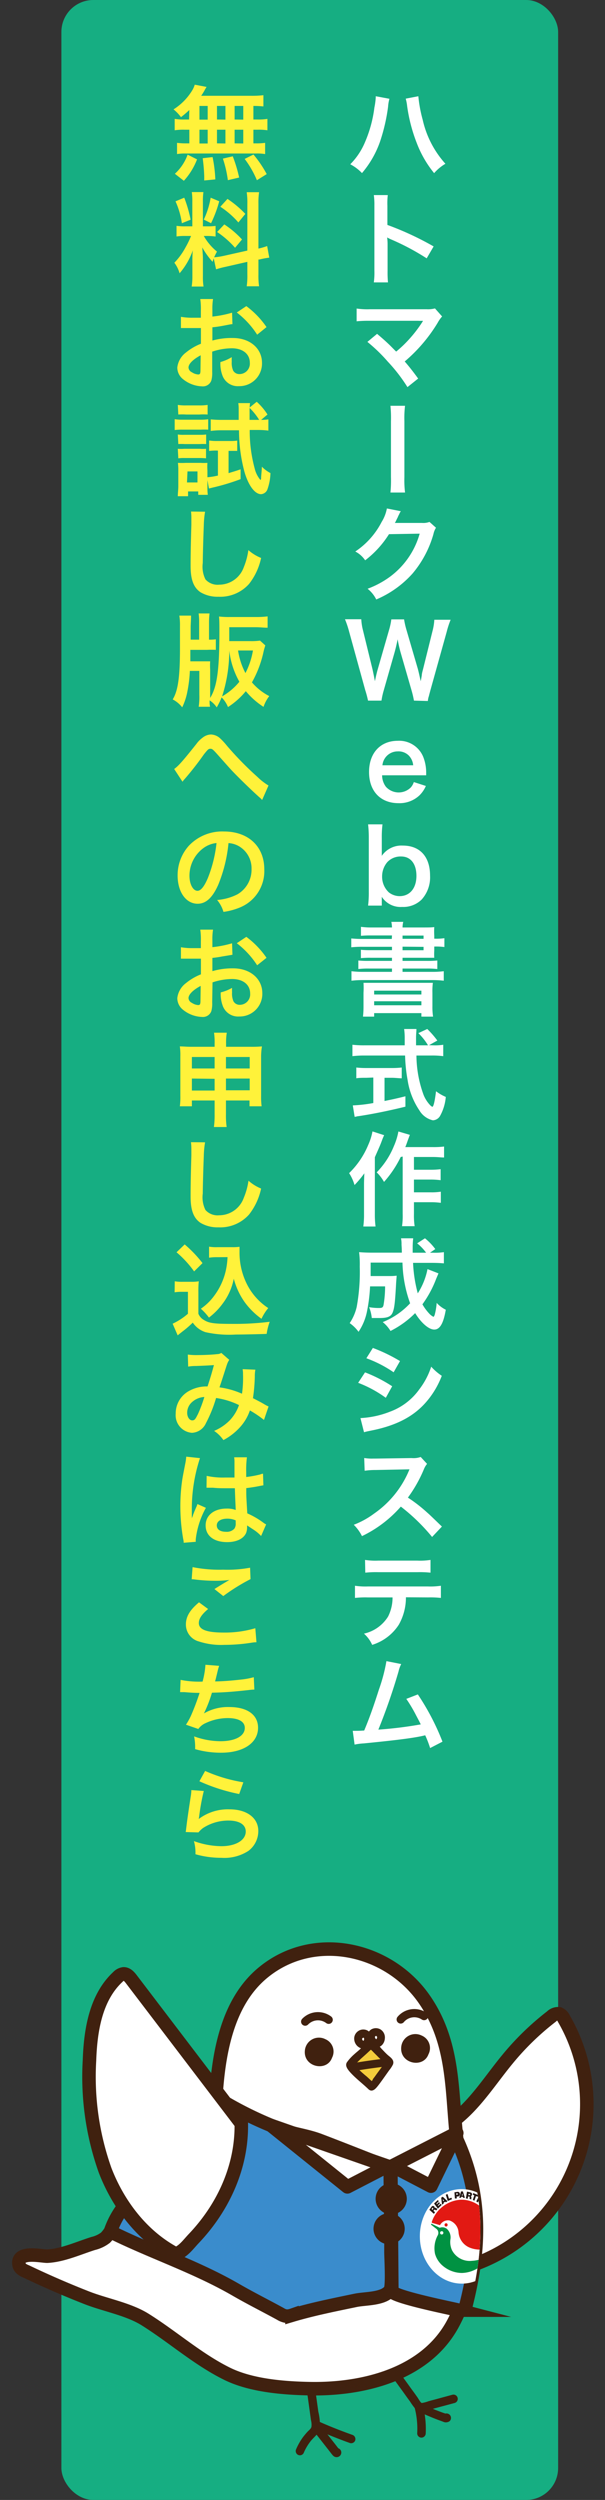 <svg xmlns="http://www.w3.org/2000/svg" xmlns:xlink="http://www.w3.org/1999/xlink" width="95" height="392" viewBox="0 0 95 392"><rect x="0" y="0" width="95" height="392" fill="#333333" stroke="none"/><defs><style>.cls-1,.cls-11{fill:none;}.cls-2{fill:#16ae82;}.cls-10,.cls-3,.cls-5{fill:#fff;}.cls-4{fill:#fff23a;}.cls-10,.cls-11,.cls-5,.cls-8,.cls-9{stroke:#40210f;}.cls-5,.cls-8,.cls-9{stroke-miterlimit:10;}.cls-10,.cls-5,.cls-8{stroke-width:2.12px;}.cls-6{fill:#f4cc3b;}.cls-7,.cls-9{fill:#40210f;}.cls-8{fill:#3a8ccc;}.cls-9{stroke-width:0.46px;}.cls-10,.cls-11{stroke-linecap:round;stroke-linejoin:round;}.cls-11{stroke-width:1.29px;}.cls-12{clip-path:url(#clip-path);}.cls-13{fill:#231815;}.cls-14{fill:#e21913;}.cls-15{fill:#009242;}</style><clipPath id="clip-path"><path class="cls-1" d="M72.65,336.15c-.09-.21-.18-.41-.28-.6-1.9.36-4,2.17-5.9,2.94L62,340.3l.16,19c0,.87,9.5,2.75,10.46,2.95a1.07,1.07,0,0,0,.77,0,1.11,1.11,0,0,0,.4-.73C76,352.71,76.31,344.6,72.65,336.15Z"/></clipPath></defs><g id="デザイン"><rect class="cls-2" x="9.64" width="78" height="392" rx="5.01"/><path class="cls-3" d="M61.15,15.49a5.79,5.79,0,0,0-.21,1.23,28.86,28.86,0,0,1-1.26,5.47,15.46,15.46,0,0,1-2.84,4.95A7,7,0,0,0,55,25.76a10.84,10.84,0,0,0,2.29-3.41,19.86,19.86,0,0,0,1.5-5.49A10.89,10.89,0,0,0,59,15.31v-.22Zm4.54-.4a21,21,0,0,0,.68,3.68,15.29,15.29,0,0,0,3.57,6.91,7.11,7.11,0,0,0-1.77,1.47,17,17,0,0,1-2.72-4.7,25.41,25.41,0,0,1-1.52-5.83,7.25,7.25,0,0,0-.22-1.15Z"/><path class="cls-3" d="M58.7,44.28a11,11,0,0,0,.09-1.8V32.22a11,11,0,0,0-.09-1.63h2.19a11.45,11.45,0,0,0-.06,1.68v3a47.18,47.18,0,0,1,7.26,3.37L67,40.51a37.55,37.55,0,0,0-5.66-3,5.79,5.79,0,0,1-.55-.28,8,8,0,0,1,.07,1.09V42.5a17.33,17.33,0,0,0,.06,1.78Z"/><path class="cls-3" d="M59.21,52.35c.85.71,1.33,1.14,2,1.78.88.89.88.89,1,1a18.46,18.46,0,0,0,2.09-2,20.38,20.38,0,0,0,2-2.61l.09-.14a.29.29,0,0,1,0-.08,6.49,6.49,0,0,1-.74,0H58a19.27,19.27,0,0,0-2,.08v-2a11.3,11.3,0,0,0,2.08.11h8.9a4.21,4.21,0,0,0,1.32-.13l1.12,1.26a5.22,5.22,0,0,0-.7,1,24.69,24.69,0,0,1-5.17,6.06c.67.77,1.28,1.54,2.11,2.68l-1.68,1.34a25.7,25.7,0,0,0-3.09-4,25.29,25.29,0,0,0-3.2-3.09Z"/><path class="cls-3" d="M63.6,63.63a16.22,16.22,0,0,0-.1,2.4v8.79a16.21,16.21,0,0,0,.1,2.41H61.31a19.33,19.33,0,0,0,.08-2.43V66.08a19.53,19.53,0,0,0-.08-2.45Z"/><path class="cls-3" d="M68.46,82.75a3.06,3.06,0,0,0-.4,1,16.56,16.56,0,0,1-3.28,6.18A16,16,0,0,1,59.08,94a4.9,4.9,0,0,0-1.36-1.68,14.37,14.37,0,0,0,3.51-1.88,12.67,12.67,0,0,0,4.67-6.76l-4.82.08a15.62,15.62,0,0,1-3.74,4.1,4.21,4.21,0,0,0-1.55-1.38,12.38,12.38,0,0,0,4.14-4.64,6.06,6.06,0,0,0,.82-2.11l2.19.43a2.29,2.29,0,0,0-.27.5,2.93,2.93,0,0,0-.21.44l-.21.42A3.31,3.31,0,0,1,62,82c.2,0,.46,0,.76,0l3.51,0a2.83,2.83,0,0,0,1.17-.16Z"/><path class="cls-3" d="M65,109.86a15.09,15.09,0,0,0-.38-1.62l-1.72-5.95a20.69,20.69,0,0,1-.46-2.05c-.18.91-.34,1.54-.48,2.05l-1.7,5.95a12,12,0,0,0-.36,1.62H57.79a16,16,0,0,0-.44-1.65L54.81,99a15,15,0,0,0-.64-1.9h2.56A8.52,8.52,0,0,0,57,98.85l1.49,6.09c.11.5.28,1.32.38,1.88.21-1,.32-1.44.45-1.89l1.78-6.18a10.58,10.58,0,0,0,.35-1.63h2a12.5,12.5,0,0,0,.36,1.6l1.8,6.16c.11.42.19.74.45,1.94.08-.37.08-.37.17-.93,0-.26.18-.88.21-1l1.49-6a8.78,8.78,0,0,0,.27-1.71h2.56a14.12,14.12,0,0,0-.62,1.9l-2.56,9.17c-.12.45-.2.74-.23.88a3.32,3.32,0,0,0-.17.79Z"/><path class="cls-3" d="M60,121.57a3,3,0,0,0,.59,1.79,2.7,2.7,0,0,0,3.93.1,2.33,2.33,0,0,0,.46-.83l1.89.61a4.61,4.61,0,0,1-1,1.47,4.56,4.56,0,0,1-3.29,1.23c-2.84,0-4.63-1.89-4.63-4.88s1.78-4.9,4.51-4.9a4.07,4.07,0,0,1,4,2.53,6.7,6.7,0,0,1,.46,2.43s0,.08,0,.45ZM64.88,120a2.49,2.49,0,0,0-.7-1.54,2.29,2.29,0,0,0-1.73-.64,2.4,2.4,0,0,0-2.4,2.18Z"/><path class="cls-3" d="M57.8,142a16.73,16.73,0,0,0,.11-2.16v-8.43a18.75,18.75,0,0,0-.11-2.15h2.26a16.33,16.33,0,0,0-.11,2.16V133c0,.26,0,.66,0,1.2a3.74,3.74,0,0,1,3.3-1.61c2.69,0,4.28,1.74,4.28,4.72a5.19,5.19,0,0,1-1.32,3.74,4.09,4.09,0,0,1-3.07,1.16,3.5,3.5,0,0,1-3.19-1.59c0,.21,0,.39,0,.58V142ZM63,134.3a2.85,2.85,0,0,0-2.18.88A3.44,3.44,0,0,0,60,137.4a3.34,3.34,0,0,0,1.06,2.53,2.77,2.77,0,0,0,1.68.59c1.61,0,2.65-1.24,2.65-3.18S64.44,134.3,63,134.3Z"/><path class="cls-3" d="M61.55,146.68h-3.3a15.69,15.69,0,0,0-1.57.06v-1.41a11.93,11.93,0,0,0,1.76.1h3.11a4.73,4.73,0,0,0-.1-.88h1.87a3.57,3.57,0,0,0-.11.88h3.22c.8,0,1.31,0,1.76-.06a12.34,12.34,0,0,0,0,1.36v.46h.13a8.47,8.47,0,0,0,1.46-.08v1.39a9.61,9.61,0,0,0-1.51-.08h-.08v.63a9.49,9.49,0,0,0,0,1.13c-.46,0-.94,0-1.66,0H63.21v.49H67a14.33,14.33,0,0,0,1.67-.06v1.34a12.62,12.62,0,0,0-1.67-.08H63.21v.52h4.63a14,14,0,0,0,1.84-.1v1.49a14.79,14.79,0,0,0-1.84-.1H57.05a14.91,14.91,0,0,0-1.86.1v-1.49a14.89,14.89,0,0,0,1.86.1h4.5v-.52H57.93a12.27,12.27,0,0,0-1.66.08v-1.34a14.44,14.44,0,0,0,1.66.06h3.62v-.49h-3.3a13.53,13.53,0,0,0-1.58.06v-1.31a13.22,13.22,0,0,0,1.58.06h3.3v-.53H57a15.71,15.71,0,0,0-1.84.08v-1.39a17.7,17.7,0,0,0,1.84.08h4.52Zm-4.47,9a13.56,13.56,0,0,0,0-1.57c.4,0,.64,0,1.7,0h7.48c1.07,0,1.34,0,1.71,0a10.5,10.5,0,0,0-.07,1.57v2.06a10.16,10.16,0,0,0,.1,1.67H66.17v-.55H58.75v.55H57a14.75,14.75,0,0,0,.08-1.65Zm1.67.26h7.42v-.6H58.75Zm0,1.69h7.42V157H58.75Zm7.76-10.93h-3.3v.51h3.3Zm-3.3,1.74V149h3.3v-.53Z"/><path class="cls-3" d="M68.05,163.91a7.82,7.82,0,0,0,1.55-.09v1.79a13,13,0,0,0-1.87-.1H65.39a18.31,18.31,0,0,0,1.12,6.17,5.13,5.13,0,0,0,1,1.58,1.17,1.17,0,0,0,.37.29c.19,0,.38-.77.59-2.44A6.82,6.82,0,0,0,70,172a7.4,7.4,0,0,1-.91,3,1.38,1.38,0,0,1-1.11.67,3.32,3.32,0,0,1-2.12-1.55A11.56,11.56,0,0,1,64,169.32a24.27,24.27,0,0,1-.39-3.81h-6.4a15.41,15.41,0,0,0-1.87.1v-1.79a15.74,15.74,0,0,0,1.87.09h6.34c0-.83,0-.83,0-1.31a10.92,10.92,0,0,0-.09-1.25h1.93c0,.4-.06.83-.06,1.3,0,.27,0,.73,0,1.26h1.88A9.33,9.33,0,0,0,65.69,162l1.4-.65a14.11,14.11,0,0,1,1.58,1.81l-1.3.73ZM57.56,169c-.61,0-1.17,0-1.61.08v-1.69a13.68,13.68,0,0,0,1.64.08h3.88a13.12,13.12,0,0,0,1.61-.08v1.69c-.46,0-1-.08-1.6-.08h-1.1v3.64c1.12-.23,1.74-.35,3.28-.74v1.63c-2.7.66-5.23,1.17-7.38,1.49-.14,0-.32.07-.59.11l-.29-1.8a23.23,23.23,0,0,0,3.22-.37v-4Z"/><path class="cls-3" d="M60.32,178a9.51,9.51,0,0,0-.37.9c-.26.68-.26.68-1.09,2.56v8.86a14.79,14.79,0,0,0,.11,2H57.05a14.22,14.22,0,0,0,.11-2V185.8c0-.4,0-.48.05-1.82a16.26,16.26,0,0,1-1.54,1.84,7,7,0,0,0-.85-1.87,13.15,13.15,0,0,0,3-4.42,9.21,9.21,0,0,0,.67-2.12Zm2.6,3.42a17,17,0,0,1-2.62,3.91,6.38,6.38,0,0,0-1.15-1.5,12.64,12.64,0,0,0,2.69-4.09,10.32,10.32,0,0,0,.72-2.32l1.8.53c-.16.39-.2.53-.32.85-.24.67-.25.72-.4,1.07H68a12.74,12.74,0,0,0,1.73-.09v1.72c-.47,0-1-.08-1.73-.08H65v2h2.61a11.73,11.73,0,0,0,1.58-.09v1.73a11.25,11.25,0,0,0-1.6-.1H65v2h2.62a9.15,9.15,0,0,0,1.6-.1v1.75a11.35,11.35,0,0,0-1.6-.1H65v1.84a10.89,10.89,0,0,0,.11,1.92H63.13a11.08,11.08,0,0,0,.1-1.92v-9Z"/><path class="cls-3" d="M68.85,199.67l-.36.85a17,17,0,0,1-2.16,4,7.53,7.53,0,0,0,1,1.38,2.5,2.5,0,0,0,.72.58c.07,0,.13-.1.21-.31a10,10,0,0,0,.31-1.87A4.79,4.79,0,0,0,70,205.37c-.37,2.16-.93,3.11-1.81,3.11s-2.08-1.08-3-2.58a14.78,14.78,0,0,1-3.87,2.8,5.32,5.32,0,0,0-1.22-1.39,11.93,11.93,0,0,0,4.3-2.95,20,20,0,0,1-1.2-6.38h-5c0,1.53,0,1.53,0,2.11h2.95a8,8,0,0,0,1.13-.06c0,.28-.06.73-.09,1.36-.16,2.88-.26,3.73-.53,4.4s-.83.88-2.07.88c-.45,0-.7,0-1.21,0a6.05,6.05,0,0,0-.42-1.7,9,9,0,0,0,1.55.13c.5,0,.64-.09.72-.49a17.19,17.19,0,0,0,.24-2.9H58.11a25.74,25.74,0,0,1-.5,4,8.76,8.76,0,0,1-1.31,3.12,5.94,5.94,0,0,0-1.39-1.36,7.59,7.59,0,0,0,1.1-2.53,30.21,30.21,0,0,0,.48-6.33,15.67,15.67,0,0,0-.1-2.27c.58.05,1.24.08,2.07.08H63.1c0-.13,0-.54-.05-1.25a4.28,4.28,0,0,0-.08-1h1.91a13,13,0,0,0-.08,1.53v.73h2.11a7.45,7.45,0,0,0-1.41-1.47l1.23-.79a9,9,0,0,1,1.62,1.69l-.83.57H68a9.1,9.1,0,0,0,1.7-.09v1.76c-.53-.05-1.14-.08-2-.08H64.86a21.85,21.85,0,0,0,.74,4.78A10.92,10.92,0,0,0,67.13,199Z"/><path class="cls-3" d="M57.32,215.19a22.73,22.73,0,0,1,4.26,2.18l-1,1.81a18.56,18.56,0,0,0-4.34-2.35Zm-.72,7.17a14.52,14.52,0,0,0,4.63-1,9.81,9.81,0,0,0,4.62-3.52,11.73,11.73,0,0,0,1.86-3.54,8.61,8.61,0,0,0,1.66,1.43,13.65,13.65,0,0,1-2.4,4.05c-2,2.34-4.75,3.76-8.69,4.54-.57.12-.8.16-1.12.26Zm1.95-11a25.94,25.94,0,0,1,4.26,2.06l-1,1.76a18.94,18.94,0,0,0-4.28-2.2Z"/><path class="cls-3" d="M67.85,241a30,30,0,0,0-4.91-4.76,19,19,0,0,1-6.1,4.63,6.64,6.64,0,0,0-1.29-1.78,13.18,13.18,0,0,0,3.2-1.76,15.51,15.51,0,0,0,5.37-6.51l.18-.42c-.26,0-.26,0-5.3.1a11.74,11.74,0,0,0-1.74.12l-.07-2a7.13,7.13,0,0,0,1.41.09H59l5.63-.08a3.48,3.48,0,0,0,1.43-.17l1,1.08a3.17,3.17,0,0,0-.51.87,21.49,21.49,0,0,1-2.5,4.42,23.46,23.46,0,0,1,3,2.32c.4.35.4.35,2.34,2.22Z"/><path class="cls-3" d="M63.74,250.46a8.63,8.63,0,0,1-1.12,4.3,7.65,7.65,0,0,1-4.18,3.16,5.1,5.1,0,0,0-1.29-1.76,6,6,0,0,0,3.79-2.68,6.6,6.6,0,0,0,.7-3h-3.9a14.68,14.68,0,0,0-2,.08v-1.91a10.88,10.88,0,0,0,2.06.11h9.36a11.12,11.12,0,0,0,2.07-.11v1.91a14.85,14.85,0,0,0-2-.08Zm-6.42-5.86a10.58,10.58,0,0,0,2.07.11h6.14a10.58,10.58,0,0,0,2.07-.11v2a15.78,15.78,0,0,0-2-.08H59.36a15.86,15.86,0,0,0-2,.08Z"/><path class="cls-3" d="M63,260.93a4.7,4.7,0,0,0-.42,1.16,94,94,0,0,1-3.17,9.12,62.31,62.31,0,0,0,6.66-.82c-.18-.38-.37-.73-.75-1.45a22.36,22.36,0,0,0-1.52-2.55l1.81-.7a38,38,0,0,1,3.87,7.41l-1.94,1a16.7,16.7,0,0,0-.77-2l-.57.13c-1.62.34-4.28.67-9.06,1.14a8.84,8.84,0,0,0-1.46.19l-.29-2.16h.42c.32,0,.7,0,1.38-.05.84-2,1.48-3.82,2.32-6.45a26.4,26.4,0,0,0,1.17-4.43Z"/><path class="cls-4" d="M29.73,17.25a17.2,17.2,0,0,1-1.31,1.12,6.9,6.9,0,0,0-1.17-1.22,9.11,9.11,0,0,0,3-3.09,3.86,3.86,0,0,0,.33-.78l1.86.35a4.43,4.43,0,0,0-.34.58c-.16.27-.28.48-.51.81h7.77a16.07,16.07,0,0,0,2-.09v1.76a14.79,14.79,0,0,0-1.57-.08v2.13h.63a8.32,8.32,0,0,0,1.57-.1v1.79a8.59,8.59,0,0,0-1.57-.09h-.63v2.14h.32a9.59,9.59,0,0,0,1.52-.08v1.76a7.5,7.5,0,0,0-1.48-.09H29.22a7.35,7.35,0,0,0-1.42.09V22.4a10.69,10.69,0,0,0,1.56.08h.37V20.34H29a8.78,8.78,0,0,0-1.57.09V18.64a8.32,8.32,0,0,0,1.57.1h.69Zm-2.27,10a7.47,7.47,0,0,0,2-3l1.48.74a10.66,10.66,0,0,1-2.07,3.36Zm3.86-8.49h1.29V16.61H31.32Zm0,3.74h1.29V20.34H31.32Zm.75,5.8v-.66a28.19,28.19,0,0,0-.24-2.83l1.55-.18a21.4,21.4,0,0,1,.43,3.5Zm3.33-9.54V16.61H34.07v2.13Zm0,3.74V20.34H34.07v2.14Zm.38,5.75A18,18,0,0,0,35,24.87l1.55-.36a22.42,22.42,0,0,1,1,3.33Zm2.42-9.49V16.61H36.84v2.13Zm0,3.74V20.34H36.84v2.14Zm2.14,5.76a15.29,15.29,0,0,0-1.92-3.34l1.38-.69a18.05,18.05,0,0,1,2.08,3.07Z"/><path class="cls-4" d="M33.56,40.51c-.08.21-.1.29-.18.55a12.43,12.43,0,0,1-1.62-2.26c.08,1.09.1,1.31.1,1.83v2.64a9.41,9.41,0,0,0,.1,1.66H30.1a10.37,10.37,0,0,0,.11-1.7V41.17c0-.64,0-1.39.07-1.92a11.15,11.15,0,0,1-2.08,3.6,5,5,0,0,0-.82-1.65,10.74,10.74,0,0,0,1.73-2.37A14.17,14.17,0,0,0,30,37h-.84a8.78,8.78,0,0,0-1.44.08V35.41a8.4,8.4,0,0,0,1.44.08H30.2v-3.8a10.49,10.49,0,0,0-.08-1.57h1.82a10.17,10.17,0,0,0-.08,1.56v3.81h.75a7.87,7.87,0,0,0,1.24-.07v1.67A9,9,0,0,0,32.58,37H32a8.62,8.62,0,0,0,2.07,2.45c-.22.4-.29.55-.45.9a11.45,11.45,0,0,0,1.47-.22l3.75-.84V32a10.92,10.92,0,0,0-.1-1.86h1.94a11.24,11.24,0,0,0-.1,1.84v7a10,10,0,0,0,1.37-.4l.33,1.82a12.33,12.33,0,0,0-1.54.29l-.16,0V43a11.62,11.62,0,0,0,.1,1.89H38.74a11.6,11.6,0,0,0,.1-1.91V41.06l-3.39.77a15.11,15.11,0,0,0-1.52.4ZM28.93,31a20.2,20.2,0,0,1,1,3.45L28.56,35a12.69,12.69,0,0,0-1-3.43Zm5.49.56A18.66,18.66,0,0,1,33.14,35L32,34.43A12.91,12.91,0,0,0,33.08,31Zm.8,3.63A14.47,14.47,0,0,1,38,37.55l-1.09,1.3a14.3,14.3,0,0,0-2.82-2.47Zm.5-4a15.85,15.85,0,0,1,2.8,2.35l-1.09,1.34a13.57,13.57,0,0,0-2.83-2.46Z"/><path class="cls-4" d="M33.32,58.29a4.59,4.59,0,0,1-.13,1.36,1.4,1.4,0,0,1-1.47.93,5,5,0,0,1-3-1.14,2.33,2.33,0,0,1-.88-1.81,3.43,3.43,0,0,1,1.38-2.37,8.72,8.72,0,0,1,2.33-1.36V51.44l-.66,0c-.24,0-.46,0-.86,0l-.88,0h-.74V49.68a10.22,10.22,0,0,0,1.93.14h.56l.64,0V48.73a11.17,11.17,0,0,0-.09-1.84h2a9.85,9.85,0,0,0-.1,1.75v1a17.2,17.2,0,0,0,3.09-.61l.06,1.8c-.28,0-.59.09-1.69.29-.53.09-.85.14-1.46.2v2.08A11.13,11.13,0,0,1,36.57,53c2.67,0,4.57,1.63,4.57,3.9a3.55,3.55,0,0,1-3.63,3.65,2.56,2.56,0,0,1-2.62-1.78,5.24,5.24,0,0,1-.28-2A6.9,6.9,0,0,0,36.39,56a6,6,0,0,0,0,.71,3,3,0,0,0,.22,1.4,1.11,1.11,0,0,0,1,.55,1.64,1.64,0,0,0,1.62-1.78c0-1.38-1.12-2.27-2.84-2.27a10,10,0,0,0-3.07.53Zm-1.81-2.58c-1.2.64-1.91,1.35-1.91,1.92a.87.87,0,0,0,.53.74,2,2,0,0,0,1,.35c.27,0,.35-.14.35-.67Zm8.87-3.23A13.65,13.65,0,0,0,37.18,49l1.5-1a13.8,13.8,0,0,1,3.17,3.29Z"/><path class="cls-4" d="M27.43,65.73a7.34,7.34,0,0,0,1.28.08h2.7a7.94,7.94,0,0,0,1.28-.07v1.63a12,12,0,0,0-1.21,0H28.71a9.29,9.29,0,0,0-1.28.06Zm.49,12.08c0-.5.08-1,.08-1.57V73.81a9.2,9.2,0,0,0-.06-1.23,11.76,11.76,0,0,0,1.25,0h2.29a8.59,8.59,0,0,0,1.09,0,7.69,7.69,0,0,0,0,1.15v2.74a8.23,8.23,0,0,0,.06,1.12h-1.5v-.53h-1.6v.75Zm0-14.32a7.33,7.33,0,0,0,1.29.08H31.3a7.6,7.6,0,0,0,1.3-.08V65A9.11,9.11,0,0,0,31.3,65H29.25A9.43,9.43,0,0,0,28,65Zm0,4.64a5.76,5.76,0,0,0,1,.05h2.45a7.47,7.47,0,0,0,1-.05v1.5a8.31,8.31,0,0,0-1,0H29a8.63,8.63,0,0,0-1,0Zm0,2.24a5.76,5.76,0,0,0,1,0h2.43a5.35,5.35,0,0,0,1,0v1.5a8.75,8.75,0,0,0-1-.05H29a5.82,5.82,0,0,0-1,.05Zm1.44,5.28h1.65V73.92H29.44Zm4.69-5a9,9,0,0,0-1.21.06V69.07a7.44,7.44,0,0,0,1.29.08h2a7.25,7.25,0,0,0,1.12-.06V70.7c-.34,0-.61,0-1,0h-.36v3.49c.64-.2,1-.29,1.89-.6l0,1.54a33.7,33.7,0,0,1-4.42,1.33l-.55.14-.32-1.76a10.75,10.75,0,0,0,1.73-.27V70.66ZM41,65.84a7.84,7.84,0,0,0,1.14-.08v1.76a13.54,13.54,0,0,0-1.73-.1h-1.2a22.55,22.55,0,0,0,.77,6,4.39,4.39,0,0,0,.91,1.84S41,75.22,41,75c0-.35.11-1.21.12-1.82a5.21,5.21,0,0,0,1.35,1A8.34,8.34,0,0,1,42,76.71a1.15,1.15,0,0,1-1,.78C40,77.49,39,76.1,38.39,74a25.31,25.31,0,0,1-.86-6.53H34.82a13.33,13.33,0,0,0-1.73.1V65.76a17.35,17.35,0,0,0,1.75.08h2.64l0-1.78a6.29,6.29,0,0,0-.06-.85h1.84a8.66,8.66,0,0,0-.07,1.43c0,.46,0,.56,0,1.2H40.7a10.08,10.08,0,0,0-1.54-1.91L40.31,63A9.31,9.31,0,0,1,42,65Z"/><path class="cls-4" d="M32.2,80.24A14.49,14.49,0,0,0,32,82.4c-.06,1.49-.16,4.74-.16,5.87a4.45,4.45,0,0,0,.42,2.58,2.54,2.54,0,0,0,2.15.83,4.11,4.11,0,0,0,3.87-2.74A10.94,10.94,0,0,0,39,86.26,6.92,6.92,0,0,0,41,87.49a9.91,9.91,0,0,1-1.9,4.08,6.06,6.06,0,0,1-4.8,2,5.24,5.24,0,0,1-2.81-.7c-1.1-.74-1.56-2-1.56-4.12,0-.83,0-2.43.12-6.45,0-.48,0-.81,0-1A9.38,9.38,0,0,0,30,80.21Z"/><path class="cls-4" d="M41.66,101.2c-.08.26-.2.64-.26.91A17.16,17.16,0,0,1,39.56,107a9,9,0,0,0,2.72,2.15,5.65,5.65,0,0,0-.9,1.69,12.2,12.2,0,0,1-2.78-2.46,12.1,12.1,0,0,1-2.8,2.49,4.65,4.65,0,0,0-1-1.52,11.5,11.5,0,0,1-.77,1.57,3.66,3.66,0,0,0-1.12-1.1c0,.48,0,.61.07,1H31.2a10.15,10.15,0,0,0,.1-1.86V105.2H29.81a20.83,20.83,0,0,1-.37,3.14,9.93,9.93,0,0,1-.83,2.57,4.68,4.68,0,0,0-1.49-1.24c.84-1.36,1.14-3.54,1.14-8V98.14a9.72,9.72,0,0,0-.1-1.61H30c0,.32,0,.32-.06,1.63v2.14h1.33V97.66a9.94,9.94,0,0,0-.08-1.47H32.9a11.89,11.89,0,0,0-.08,1.47v2.64a6.14,6.14,0,0,0,1.07-.06v1.66a13.52,13.52,0,0,0-1.37,0H29.89l0,1.8h1.78c.6,0,1,0,1.33,0a10.26,10.26,0,0,0,0,1.29v4.45c1.09-1.74,1.45-4.42,1.45-10.37,0-1.22,0-1.82-.06-2.4a13,13,0,0,0,1.74.08h4a14,14,0,0,0,1.89-.1v1.78c-.53,0-1.21-.08-1.82-.08H36v2.18h3.23a9.71,9.71,0,0,0,1.6-.08Zm-6.79,8a9.79,9.79,0,0,0,2.72-2.3A12.94,12.94,0,0,1,36,102,23.32,23.32,0,0,1,34.87,109.2ZM37.38,102a11.2,11.2,0,0,0,1.16,3.54A11.93,11.93,0,0,0,39.72,102Z"/><path class="cls-4" d="M27.35,120.58c.68-.48,1.37-1.27,3.49-3.93a4.41,4.41,0,0,1,1-1,2.2,2.2,0,0,1,1.28-.48,2.25,2.25,0,0,1,1.44.6,10.84,10.84,0,0,1,1.07,1.16,51.16,51.16,0,0,0,4.79,4.89,9.39,9.39,0,0,0,1.74,1.35l-1,2.27a3.45,3.45,0,0,0-.47-.46c-.83-.74-2.09-1.94-3.26-3.11s-1.25-1.29-3-3.25c-1-1.13-1.09-1.21-1.4-1.21s-.41.14-1,.86A46.76,46.76,0,0,1,29,122.15a2.56,2.56,0,0,0-.34.43Z"/><path class="cls-4" d="M34.28,138.71c-.91,2.06-1.94,3-3.25,3-1.83,0-3.14-1.85-3.14-4.43a6.92,6.92,0,0,1,1.76-4.66,7.2,7.2,0,0,1,5.51-2.24c3.84,0,6.34,2.34,6.34,5.94a6.16,6.16,0,0,1-3.89,6,10.47,10.47,0,0,1-2.52.67,5.05,5.05,0,0,0-1-1.87,8.48,8.48,0,0,0,3.18-.88,4.47,4.47,0,0,0,2.23-4,4,4,0,0,0-2-3.56,3.68,3.68,0,0,0-1.62-.48A23.05,23.05,0,0,1,34.28,138.71ZM31.92,133a5.38,5.38,0,0,0-2.17,4.33c0,1.31.56,2.35,1.26,2.35.53,0,1.07-.67,1.65-2.05A20.92,20.92,0,0,0,34,132.19,4.18,4.18,0,0,0,31.92,133Z"/><path class="cls-4" d="M33.32,157.17a4.59,4.59,0,0,1-.13,1.36,1.4,1.4,0,0,1-1.47.93,5,5,0,0,1-3-1.14,2.33,2.33,0,0,1-.88-1.81,3.43,3.43,0,0,1,1.38-2.37,8.72,8.72,0,0,1,2.33-1.36v-2.46l-.66,0c-.24,0-.46,0-.86,0l-.88,0h-.74v-1.79a10.22,10.22,0,0,0,1.93.14h.56l.64,0v-1.06a11.17,11.17,0,0,0-.09-1.84h2a9.85,9.85,0,0,0-.1,1.75v1a17.2,17.2,0,0,0,3.09-.61l.06,1.8-1.69.28a14.21,14.21,0,0,1-1.46.21v2.08a11.13,11.13,0,0,1,3.27-.44c2.67,0,4.57,1.63,4.57,3.9a3.55,3.55,0,0,1-3.63,3.65,2.56,2.56,0,0,1-2.62-1.78,5.24,5.24,0,0,1-.28-2,6.9,6.9,0,0,0,1.78-.71,6,6,0,0,0,0,.71,3,3,0,0,0,.22,1.4,1.11,1.11,0,0,0,1,.55,1.64,1.64,0,0,0,1.62-1.78c0-1.38-1.12-2.27-2.84-2.27a10,10,0,0,0-3.07.53Zm-1.81-2.58c-1.2.64-1.91,1.35-1.91,1.92a.87.87,0,0,0,.53.74,2,2,0,0,0,1,.35c.27,0,.35-.14.35-.67Zm8.87-3.23a13.65,13.65,0,0,0-3.2-3.46l1.5-1a13.8,13.8,0,0,1,3.17,3.29Z"/><path class="cls-4" d="M30.13,172.56v.91H28.24a11.2,11.2,0,0,0,.08-1.65v-6.21a9.88,9.88,0,0,0-.08-1.53c.6,0,1,.06,1.78.06H33.7v-.46a10.59,10.59,0,0,0-.09-1.75h2a9.5,9.5,0,0,0-.11,1.68v.53h3.79a18.16,18.16,0,0,0,1.84-.06A10.78,10.78,0,0,0,41,165.6v6.22a11.92,11.92,0,0,0,.08,1.65h-1.9v-.91H35.48v2.16a12.86,12.86,0,0,0,.11,2h-2a13.82,13.82,0,0,0,.11-2v-2.16Zm0-6.82v1.8H33.7v-1.8Zm0,3.38V171H33.7v-1.84Zm5.35-1.58h3.73v-1.8H35.48Zm0,3.42h3.73v-1.84H35.48Z"/><path class="cls-4" d="M32.2,179.12a14.49,14.49,0,0,0-.2,2.16c-.06,1.49-.16,4.74-.16,5.87a4.45,4.45,0,0,0,.42,2.58,2.54,2.54,0,0,0,2.15.83,4.11,4.11,0,0,0,3.87-2.74,10.94,10.94,0,0,0,.74-2.68A6.92,6.92,0,0,0,41,186.37a9.91,9.91,0,0,1-1.9,4.08,6.06,6.06,0,0,1-4.8,2,5.24,5.24,0,0,1-2.81-.7c-1.1-.74-1.56-2-1.56-4.12,0-.83,0-2.43.12-6.45,0-.48,0-.81,0-1a9.38,9.38,0,0,0-.06-1.08Z"/><path class="cls-4" d="M27.44,200.91a6.65,6.65,0,0,0,1.28.08H30a6.34,6.34,0,0,0,1.21-.08,16.24,16.24,0,0,0-.06,1.76V206a2,2,0,0,0,.91,1c.77.48,1.6.59,4.35.59a44.82,44.82,0,0,0,5.94-.33,9.46,9.46,0,0,0-.48,1.9c-1.42.05-3.74.1-4.85.1a17.2,17.2,0,0,1-4.75-.37,3.84,3.84,0,0,1-2-1.5,16.21,16.21,0,0,1-1.65,1.42l-.48.38-.24.2-.79-1.83A10.22,10.22,0,0,0,29.51,206v-3.44h-1a6.28,6.28,0,0,0-1.09.08ZM29,195.13a19.45,19.45,0,0,1,2.8,2.93l-1.32,1.3a16.55,16.55,0,0,0-2.76-3Zm5.16,2a8.54,8.54,0,0,0-1.33.08v-1.73a6.62,6.62,0,0,0,1.33.08h2.29a7.28,7.28,0,0,0,1.16-.06c0,.37,0,.59,0,.86A11,11,0,0,0,38.6,201a9.66,9.66,0,0,0,3.52,4.11,7.63,7.63,0,0,0-1.06,1.68,11.73,11.73,0,0,1-2.56-2.5,11.25,11.25,0,0,1-1.79-3.79,9.44,9.44,0,0,1-1.74,3.9,10.52,10.52,0,0,1-2.16,2.2,9.52,9.52,0,0,0-1.27-1.39,8.6,8.6,0,0,0,2.11-2.05,10.39,10.39,0,0,0,1.78-3.81,11.89,11.89,0,0,0,.3-2.23Z"/><path class="cls-4" d="M29.49,212.4a10,10,0,0,0,1.62.08c1,0,2.38-.07,3-.15a1.18,1.18,0,0,0,.64-.19L36,213.23a2.77,2.77,0,0,0-.34.67c-.08.19-1,3.14-1.2,3.64a13.14,13.14,0,0,1,3.54,1,17.12,17.12,0,0,0,.16-3,4.66,4.66,0,0,0-.06-.85l2,.08a5.25,5.25,0,0,0-.09,1.08,26.85,26.85,0,0,1-.29,3.39c.51.26,1.22.62,1.71.91a6.33,6.33,0,0,0,.74.39l-.72,2.11a17.09,17.09,0,0,0-2.21-1.49A7.53,7.53,0,0,1,37.49,224a9.35,9.35,0,0,1-2.41,1.81,5.44,5.44,0,0,0-1.46-1.44,7.64,7.64,0,0,0,2.48-1.68,6.66,6.66,0,0,0,1.43-2.37,12.19,12.19,0,0,0-3.6-1.11,21,21,0,0,1-1.59,3.94,2.53,2.53,0,0,1-2.19,1.52,2.76,2.76,0,0,1-2.56-3,4,4,0,0,1,2-3.51,5.65,5.65,0,0,1,3-.76c.41-1.27.61-1.88,1-3.35-.82.06-1.2.08-2.77.14-.66,0-.95.05-1.27.1ZM30,220a2.23,2.23,0,0,0-.61,1.53c0,.66.36,1.19.79,1.19s.54-.29.91-1a21.44,21.44,0,0,0,1-2.67A3.16,3.16,0,0,0,30,220Z"/><path class="cls-4" d="M28.84,241.91c0-.16,0-.26-.08-.63a29.77,29.77,0,0,1-.44-5.09,28.31,28.31,0,0,1,.31-4.24c.08-.48.08-.48.43-2.29a9.16,9.16,0,0,0,.18-1.18v-.07l2.16.23a25.42,25.42,0,0,0-1.28,8c0,.58,0,.58,0,.84v.25a2.25,2.25,0,0,1,0,.34h0c.08-.18.08-.18.19-.47,0-.11.11-.29.19-.54l.31-.72a3.27,3.27,0,0,0,.19-.5l1.33.59a13.34,13.34,0,0,0-1.59,4.9,2.49,2.49,0,0,0,0,.43Zm3.61-10.49a11.68,11.68,0,0,0,2.9.26c.56,0,.91,0,1.47,0,0-1,0-1.75,0-2.4a4.55,4.55,0,0,0-.05-.77l2,0a15.77,15.77,0,0,0-.11,2.35v.74a16.93,16.93,0,0,0,2.16-.39l.35-.12.13,0,.06,1.81-.46.08c-.55.12-1.38.26-2.23.36v.35c0,.89,0,.93.16,3.61a12.8,12.8,0,0,1,2.52,1.46,2.28,2.28,0,0,0,.44.27L41,240.85a6.18,6.18,0,0,0-1.2-1l-1-.66v.22a2.77,2.77,0,0,1-.13.9c-.37.94-1.49,1.5-3,1.5-2.1,0-3.38-1-3.38-2.62s1.36-2.64,3.3-2.64a3.79,3.79,0,0,1,1.42.22c0-.4-.06-1.18-.13-3.41-.64,0-1,0-1.44,0-.59,0-1.23,0-2-.08l-.48,0-.27,0h-.26Zm3.25,6.71c-1,0-1.66.4-1.66,1.06s.57,1,1.47,1a1.59,1.59,0,0,0,1.3-.5,1.36,1.36,0,0,0,.2-.86v-.43A3.19,3.19,0,0,0,35.7,238.13Z"/><path class="cls-4" d="M32.68,252.3c-1,.84-1.46,1.51-1.46,2.2,0,1,1.17,1.49,3.87,1.49a16.82,16.82,0,0,0,5-.68l.18,2.2a4.85,4.85,0,0,0-.71.06,27.55,27.55,0,0,1-4.32.35,11.27,11.27,0,0,1-4-.53,2.74,2.74,0,0,1-2.05-2.67c0-1.22.62-2.27,2.06-3.47Zm-2.44-6.57a21.56,21.56,0,0,0,4.81.4,19.3,19.3,0,0,0,4.22-.31l.07,1.79a30.77,30.77,0,0,0-4.28,2.66l-1.39-1.1c.83-.53,1.62-1,2.35-1.43a16.39,16.39,0,0,1-2.4.13,25.89,25.89,0,0,1-2.93-.19,5.36,5.36,0,0,0-.59-.05Z"/><path class="cls-4" d="M28.36,263.41a14.75,14.75,0,0,0,3.45.27,13.13,13.13,0,0,0,.45-2.64l2.15.17a7.89,7.89,0,0,0-.26.93c-.29,1.2-.29,1.2-.38,1.51,1.21,0,3-.16,4.08-.29a11.5,11.5,0,0,0,2-.37l.09,1.94a8.16,8.16,0,0,0-.93.08c-2.32.25-3.73.37-5.73.41a20.35,20.35,0,0,1-1.26,3.25v0a7.5,7.5,0,0,1,4-1c2.82,0,4.5,1.22,4.5,3.25,0,2.37-2.29,3.91-5.79,3.91a14.59,14.59,0,0,1-4.09-.56,8.76,8.76,0,0,0-.16-2,12.23,12.23,0,0,0,4.13.76c2.32,0,3.83-.81,3.83-2.09,0-1-1-1.54-2.69-1.54a8.18,8.18,0,0,0-3.44.78,2.76,2.76,0,0,0-1.17.93l-1.94-.67A10.48,10.48,0,0,0,30,269a37.93,37.93,0,0,0,1.34-3.55c-.85,0-1.57-.05-2.42-.12h-.64Z"/><path class="cls-4" d="M32,280.83a34.3,34.3,0,0,0-.72,3.94,4.46,4.46,0,0,1-.08.46l0,0a7.6,7.6,0,0,1,4.85-1.52c2.72,0,4.51,1.35,4.51,3.4A3.89,3.89,0,0,1,39,290.23a6.93,6.93,0,0,1-4.22,1.08,14.71,14.71,0,0,1-4.09-.56,6.62,6.62,0,0,0-.24-2.06,13.06,13.06,0,0,0,4.31.8c2.26,0,3.83-.94,3.83-2.3,0-1.08-1-1.72-2.71-1.72a7.3,7.3,0,0,0-4,1.17,4,4,0,0,0-.72.69l-2-.06c.05-.29.05-.36.13-1,.12-1,.38-2.76.67-4.65a6.34,6.34,0,0,0,.09-.93Zm.21-3.14a24.15,24.15,0,0,0,6,1.78l-.65,1.84a28.77,28.77,0,0,1-6.25-2Z"/><path class="cls-5" d="M74.91,354.91a26.72,26.72,0,0,0,13.62-38.4,1.41,1.41,0,0,0-.74-.74,1.46,1.46,0,0,0-1.2.43,42.43,42.43,0,0,0-6.93,6.73c-3.37,4.09-6.22,9-11.07,11.19"/><path class="cls-5" d="M72.91,341.86c-2.74-9.71-.18-19.58-6.29-28.37-5.6-8.07-17.3-10.7-25.24-4.24-5.81,4.72-7.14,13-7.53,20.44a12.39,12.39,0,0,1-.65,4.07c-1.1,2.73-4,4.23-6.42,5.85a26.68,26.68,0,0,0-9,9.45,6.18,6.18,0,0,1-1.22,1.82,5.09,5.09,0,0,1-1.91.9c-2.32.73-4.81,1.88-7.24,2-1,0-4.89-.92-4.41,1.4.12.52.65.81,1.13,1q4.65,2.22,9.47,4.11c2.9,1.14,6.59,1.78,9.22,3.44,4.31,2.7,8.24,6.21,12.81,8.47,3.76,1.86,8.83,2.27,13,2.35,8.33.16,18.1-2.2,22.42-10.06C74.78,357.7,75,349.2,72.91,341.86Z"/><path class="cls-6" d="M55.39,324.45c.84.95,2.7,2.44,2.94,2.74s2.56-3.34,2.72-3.57a.33.33,0,0,0,.1-.24c0-.1-.09-.18-.16-.24-.83-.7-1.53-1.48-2.31-2.23a.53.53,0,0,0-.34-.2c-.41,0-1.23,1-1.59,1.27A11.31,11.31,0,0,0,55,323.7C54.91,323.82,55.08,324.1,55.39,324.45Z"/><path class="cls-7" d="M54.94,324.89c.89,1,2,1.82,2.93,2.72.46.42.91.11,1.24-.26s.68-.87,1-1.31l1-1.41a4.69,4.69,0,0,0,.6-.92c.22-.62-.24-1-.65-1.33s-.79-.76-1.18-1.16a4.4,4.4,0,0,0-1.21-1.07,1.13,1.13,0,0,0-1.1.22,8.48,8.48,0,0,0-.94.86c-.32.32-.68.58-1,.88a7.32,7.32,0,0,0-1.16,1.27c-.34.55.14,1.12.47,1.51a.63.63,0,0,0,.89-.89,1.84,1.84,0,0,1-.17-.22c-.09-.13-.07-.27-.11.07s0,.16.13,0l.22-.26q.38-.4.78-.78c.44-.39.87-.77,1.29-1.17l.29-.26.07,0,.07-.05h0l0,0c-.26-.09-.33-.09-.22,0a1.34,1.34,0,0,0,.21.2l.46.47c.3.29.58.59.88.87l.43.41.27.24.09.07c.1.1.09.06,0-.11l.09-.32a5,5,0,0,1-.48.72L59.3,325l-.44.61-.23.3-.1.14c-.12.15.07-.1,0,.05s-.23.28-.35.41l-.12.13s-.08,0,0,0,.23-.17.47-.09l.28.16c-.42-.35-.81-.73-1.22-1.1A19.16,19.16,0,0,1,55.83,324C55.29,323.4,54.41,324.29,54.94,324.89Z"/><path class="cls-7" d="M60.8,322.76c-1.71.18-3.4.42-5.09.7a.62.62,0,0,0-.44.77.63.63,0,0,0,.77.44c1.58-.26,3.17-.48,4.76-.66a.64.64,0,0,0,.63-.62.63.63,0,0,0-.63-.63Z"/><path class="cls-7" d="M59.45,321a1.34,1.34,0,0,0,.72-.56,1.64,1.64,0,0,0,.26-.77,1.49,1.49,0,0,0-.65-1.43,1.44,1.44,0,0,0-1.52,0,1.52,1.52,0,0,0-.57.75,1.32,1.32,0,0,0-.08.44,1.37,1.37,0,0,0,.07.45,1.89,1.89,0,0,0,.19.44,1.79,1.79,0,0,0,.31.36,1.6,1.6,0,0,0,.52.3A1.36,1.36,0,0,0,59,321h.17a.68.68,0,0,0,.44-.19.62.62,0,0,0,.18-.44.64.64,0,0,0-.18-.45.6.6,0,0,0-.44-.18,1,1,0,0,1-.17,0l.17,0-.16,0,.15.06-.18-.1.13.09a1,1,0,0,1-.18-.17l.1.12a1,1,0,0,1-.16-.26l.07.15a.78.78,0,0,1-.07-.25l0,.16a1,1,0,0,1,0-.24l0,.17a.83.83,0,0,1,.06-.21l-.07.15.1-.17-.1.13a.86.86,0,0,1,.14-.13l-.13.1a.52.52,0,0,1,.19-.11l-.15.06a.83.83,0,0,1,.21-.06l-.16,0h.2l-.17,0,.2.05-.16-.06a.91.91,0,0,1,.17.09l-.13-.09a.74.74,0,0,1,.13.12l-.1-.13a.69.69,0,0,1,.1.19l-.06-.15a1.37,1.37,0,0,1,.07.24l0-.17a.81.81,0,0,1,0,.31l0-.17a2.45,2.45,0,0,1-.08.29l.06-.15a.72.72,0,0,1-.12.21l.1-.13-.13.13.12-.1a.6.6,0,0,1-.13.09l.15-.07-.05,0a.69.69,0,0,0-.38.29.64.64,0,0,0,.23.86.58.58,0,0,0,.48.06Z"/><path class="cls-7" d="M57.12,320,57,320l.17,0H57l.17,0L57,320l.15.06-.21-.12.13.1a1.53,1.53,0,0,1-.18-.18l.1.13a1.38,1.38,0,0,1-.14-.24l.07.15a.73.73,0,0,1-.07-.24l0,.17a.81.81,0,0,1,0-.22l0,.17a.83.83,0,0,1,.06-.21l-.07.15a1,1,0,0,1,.1-.17l-.09.13a.75.75,0,0,1,.15-.16l-.13.1a.82.82,0,0,1,.2-.12l-.15.07a.79.79,0,0,1,.22-.06l-.17,0h.19l-.17,0,.17,0-.15-.06a.6.6,0,0,1,.15.09l-.12-.1.12.13-.1-.13a.82.82,0,0,1,.12.2l-.07-.15a.77.77,0,0,1,.07.26l0-.17a1.71,1.71,0,0,1,0,.32l0-.17a1.11,1.11,0,0,1-.07.26l.06-.15a.78.78,0,0,1-.11.2l.1-.13-.13.13.13-.1-.1.07a.63.63,0,0,0-.22.86.64.64,0,0,0,.86.22,1.54,1.54,0,0,0,.73-1.35,1.77,1.77,0,0,0-.19-.79,1.34,1.34,0,0,0-.56-.57,1.42,1.42,0,0,0-.93-.12,1.46,1.46,0,0,0-.7.38,1.4,1.4,0,0,0-.42,1.23,1.52,1.52,0,0,0,.15.5,1.55,1.55,0,0,0,.65.69,1.27,1.27,0,0,0,1,.13.64.64,0,0,0,.44-.77.66.66,0,0,0-.29-.38.61.61,0,0,0-.49-.06Z"/><path class="cls-7" d="M48.3,375.66l.36,2.61.17,1.22a2.77,2.77,0,0,1,.07,1.07c-.09.3-.39.51-.59.72s-.46.52-.68.8A9.51,9.51,0,0,0,46.52,384a.68.68,0,0,0,.24.91.67.67,0,0,0,.91-.24,8.06,8.06,0,0,1,1.2-2c.49-.58,1.19-1.07,1.34-1.86a8.31,8.31,0,0,0-.22-2.62l-.4-2.87a.67.67,0,0,0-.82-.47.68.68,0,0,0-.47.82Z"/><path class="cls-7" d="M49.73,381c1.72.75,3.46,1.45,5.23,2.08a.67.67,0,0,0,.83-.46.7.7,0,0,0-.47-.83q-2.49-.88-4.92-1.94a.68.68,0,0,0-.91.24.67.67,0,0,0,.24.91Z"/><path class="cls-7" d="M49.63,381.67l1.93,2.46.46.59c.22.28.43.57.83.57a.73.73,0,0,0,.72-.91.71.71,0,0,0-1-.45.66.66,0,0,0-.24.91.68.68,0,0,0,.91.24h0l-.51.07h0l-.29-.17-.17-.39.09-.33v0l.24-.24h0l.34-.09c.3.18.39.21.28.09l-.08-.1-.17-.22-.33-.43-.67-.85-1.34-1.72a.68.68,0,0,0-.95,0,.7.7,0,0,0,0,.95Z"/><path class="cls-7" d="M61.55,372.65l1.88,2.59c.31.44.62.87.94,1.3a10.8,10.8,0,0,0,.94,1.28,1.21,1.21,0,0,0,1.27.27l1.58-.43,3.25-.87a.67.67,0,0,0-.36-1.29l-2.54.69-1.23.33a5.24,5.24,0,0,1-1.27.31l.33.09c-.3-.13-.62-.78-.82-1.05-.31-.44-.62-.87-.94-1.3-.62-.87-1.25-1.73-1.88-2.6-.5-.69-1.66,0-1.15.68Z"/><path class="cls-7" d="M65.09,377.46a13.1,13.1,0,0,1,.42,4.1.67.67,0,0,0,.67.67.68.68,0,0,0,.67-.67,14.89,14.89,0,0,0-.47-4.46.67.67,0,0,0-.82-.47.69.69,0,0,0-.47.83Z"/><path class="cls-7" d="M65.83,378.19c1,.47,2,.89,3,1.27l.72.26a1,1,0,0,0,1.06-.08.71.71,0,0,0,0-1,.73.73,0,0,0-.69-.18.75.75,0,0,0-.49.49.67.67,0,0,0,.47.82.68.68,0,0,0,.82-.47v0l-.46.47H70l-.3-.18-.07-.09-.07-.51v0l.17-.29,0,0,.3-.17c.23,0,.27,0,.13,0l-.14-.05-.22-.07-.51-.18-.94-.36c-.62-.25-1.19-.5-1.82-.8a.71.71,0,0,0-.92.24.7.7,0,0,0,.24.92Z"/><path class="cls-8" d="M72,336.09c-.09-.21-.18-.41-.28-.6-1.91.36-4,2.17-5.91,2.94l-4.43,1.81.15,19c0,.87,9.51,2.75,10.47,3a.82.82,0,0,0,1.17-.76C75.41,352.65,75.69,344.54,72,336.09Z"/><path class="cls-8" d="M42.55,333.27c.37.17.74.33,1.12.48,2.1.85,4.35,1.05,6.5,1.86,3.71,1.41,7.41,2.89,11.11,4.33,0,4.38.14,8.78.11,13.17,0,.84.27,5.42-.12,6-1,1.43-3.89,1.27-5.42,1.59-3.36.7-6.74,1.37-10,2.34a2.53,2.53,0,0,1-.9.14,2.36,2.36,0,0,1-.9-.34c-2.37-1.3-4.69-2.45-7.06-3.82-6.34-3.65-13.19-5.88-19.66-9.09,1.61-4.77,5.63-7.62,9.55-10.42,4.34-3.09,6.83-5.05,7.3-10.5A58.34,58.34,0,0,0,42.55,333.27Z"/><circle class="cls-9" cx="61.43" cy="344.78" r="2.22"/><circle class="cls-9" cx="61.1" cy="349.47" r="2.22"/><path class="cls-10" d="M71.73,334.46l-4.06,8.34-6.07-3.17Z"/><path class="cls-10" d="M42.55,333.27l12,9.64,6.31-3.26C61.31,339.84,42.55,333.27,42.55,333.27Z"/><path class="cls-11" d="M66.59,316.13a2.79,2.79,0,0,0-3.67.53"/><path class="cls-11" d="M47.92,317a2.8,2.8,0,0,1,3.69-.29"/><path class="cls-7" d="M66.21,319.18A2.23,2.23,0,0,0,63,321c-.24,2.6,3.45,3.38,4.28,1.12A2.12,2.12,0,0,0,66.21,319.18Z"/><path class="cls-7" d="M51.09,319.75a2.22,2.22,0,0,0-3.22,1.79c-.25,2.6,3.45,3.38,4.27,1.12A2.11,2.11,0,0,0,51.09,319.75Z"/><path class="cls-5" d="M37.89,333,20.64,310.37c-.32-.42-.73-.89-1.25-.86a1.53,1.53,0,0,0-.89.49c-3.47,3.23-4.29,8.37-4.45,13.1a43.74,43.74,0,0,0,2.46,17.23c2.11,5.45,5.9,10.38,11.07,13.09,1.15-.3,2-1.52,2.82-2.38C35.05,346.16,38,339.77,37.89,333Z"/><g class="cls-12"><ellipse class="cls-3" cx="72.49" cy="350.67" rx="6.58" ry="7.41" transform="translate(-2.92 0.62) rotate(-0.48)"/><ellipse class="cls-3" cx="72.49" cy="350.67" rx="5.1" ry="5.74" transform="matrix(1, -0.01, 0.01, 1, -2.92, 0.62)"/><path class="cls-13" d="M67.77,346.38l.08-.11c.07-.1.12-.1.16-.06s0,.13,0,.18l-.09.13Zm.36.76.18-.25-.25-.23.1-.13c.07-.1.15,0,.22,0l.12.08.19-.24a.71.71,0,0,1-.18-.12c-.09-.07-.19-.1-.26,0a.31.31,0,0,0-.09-.29.26.26,0,0,0-.4.07l-.34.47Z"/><path class="cls-13" d="M68.16,345.52l.59-.55.15.2-.37.35.07.1.34-.32.14.19-.33.32.07.1.38-.36.15.2-.59.57Z"/><path class="cls-13" d="M69.58,345.16l-.06-.33h0l.22.23Zm-.17.54.25-.16,0-.15.25-.17.1.11.26-.17-.75-.71-.24.15Z"/><path class="cls-13" d="M70,344.14l.27-.11.23.73.38-.16.09.25-.66.27Z"/><path class="cls-13" d="M71.63,343.93l.12,0c.07,0,.14,0,.15.08s-.06.12-.14.13l-.11,0Zm-.2.8.29,0,0-.31.17,0a.35.35,0,0,0,.32-.42.33.33,0,0,0-.38-.31l-.47.07Z"/><path class="cls-13" d="M72.51,344.26l.09-.32h0l.07.33Zm-.4.36h.29l0-.15h.3l0,.15h.3l-.32-1h-.28Z"/><path class="cls-13" d="M73.58,344l.13,0c.11,0,.13.07.12.13s-.09.09-.14.08l-.15,0Zm-.42.71.28.07.06-.36.15,0c.11,0,.1.13.09.22a1,1,0,0,0,0,.17l.28.06a.6.6,0,0,1,0-.23.31.31,0,0,0-.09-.28.26.26,0,0,0,.18-.22.29.29,0,0,0-.24-.36l-.54-.13Z"/><path class="cls-13" d="M74.48,344.24l-.25-.11.09-.25.75.32-.08.25-.25-.1-.24.72-.26-.11Z"/><path class="cls-13" d="M75.24,344.29l.25.16v.64h0l.25-.48.23.15-.46.9-.24-.15v-.66h0l-.25.5-.23-.16Z"/><path class="cls-13" d="M76.2,344.94l.59.55-.15.21-.37-.35-.08.1.34.32-.14.19-.34-.31-.07.1.38.35-.15.21-.6-.56Z"/><path class="cls-13" d="M77,346.12l.09.12c.07.09.06.14,0,.18s-.12,0-.15,0l-.1-.12Zm-.72.28.19.24.24-.24.1.13c.07.1,0,.17,0,.24a.64.64,0,0,0-.1.13l.19.24c0-.05.1-.13.13-.17a.34.34,0,0,0,.09-.29.2.2,0,0,0,.26-.05.33.33,0,0,0,0-.45l-.35-.46Z"/><ellipse class="cls-1" cx="72.49" cy="350.67" rx="5.35" ry="6.03" transform="translate(-2.92 0.62) rotate(-0.48)"/><path class="cls-14" d="M67.8,348.4a5.13,5.13,0,0,1,4.65-3.48c2.81,0,5.12,2.53,5.14,5.7a6.16,6.16,0,0,1-.16,1.5.29.29,0,0,1-.09.14,4.31,4.31,0,0,1-3.55.19A2.83,2.83,0,0,1,72,350a2.1,2.1,0,0,0-1.44-1.83,1.41,1.41,0,0,0-1.45.71h0a.11.11,0,0,1-.13,0h0l-1.11-.32h0c-.09,0-.07-.12-.06-.16Zm2.26.21a.26.26,0,0,0,0,.52.26.26,0,0,0,.23-.27A.25.25,0,0,0,70.06,348.61Z"/><path class="cls-15" d="M76.9,353.56a5,5,0,0,1-4.36,2.85,4.69,4.69,0,0,1-2.86-1,3.82,3.82,0,0,1-1.37-2,4.25,4.25,0,0,1,.43-2.91.81.81,0,0,0-.2-1l-.83-.64a.11.11,0,0,1,0-.13c0-.08.14,0,.14,0l1.17.58h.07a1.15,1.15,0,0,1,1.09.19,1.81,1.81,0,0,1,.55,1.62,3.08,3.08,0,0,0,.23,1.69,3.13,3.13,0,0,0,3.18,1.69,4.74,4.74,0,0,0,2.78-1.06h0v0h0s0,.07,0,.07Zm-7.51-3.7a.26.26,0,1,0,.23.26A.25.25,0,0,0,69.39,349.86Z"/><ellipse class="cls-1" cx="72.49" cy="350.67" rx="6.32" ry="7.12" transform="translate(-2.92 0.62) rotate(-0.48)"/></g></g></svg>